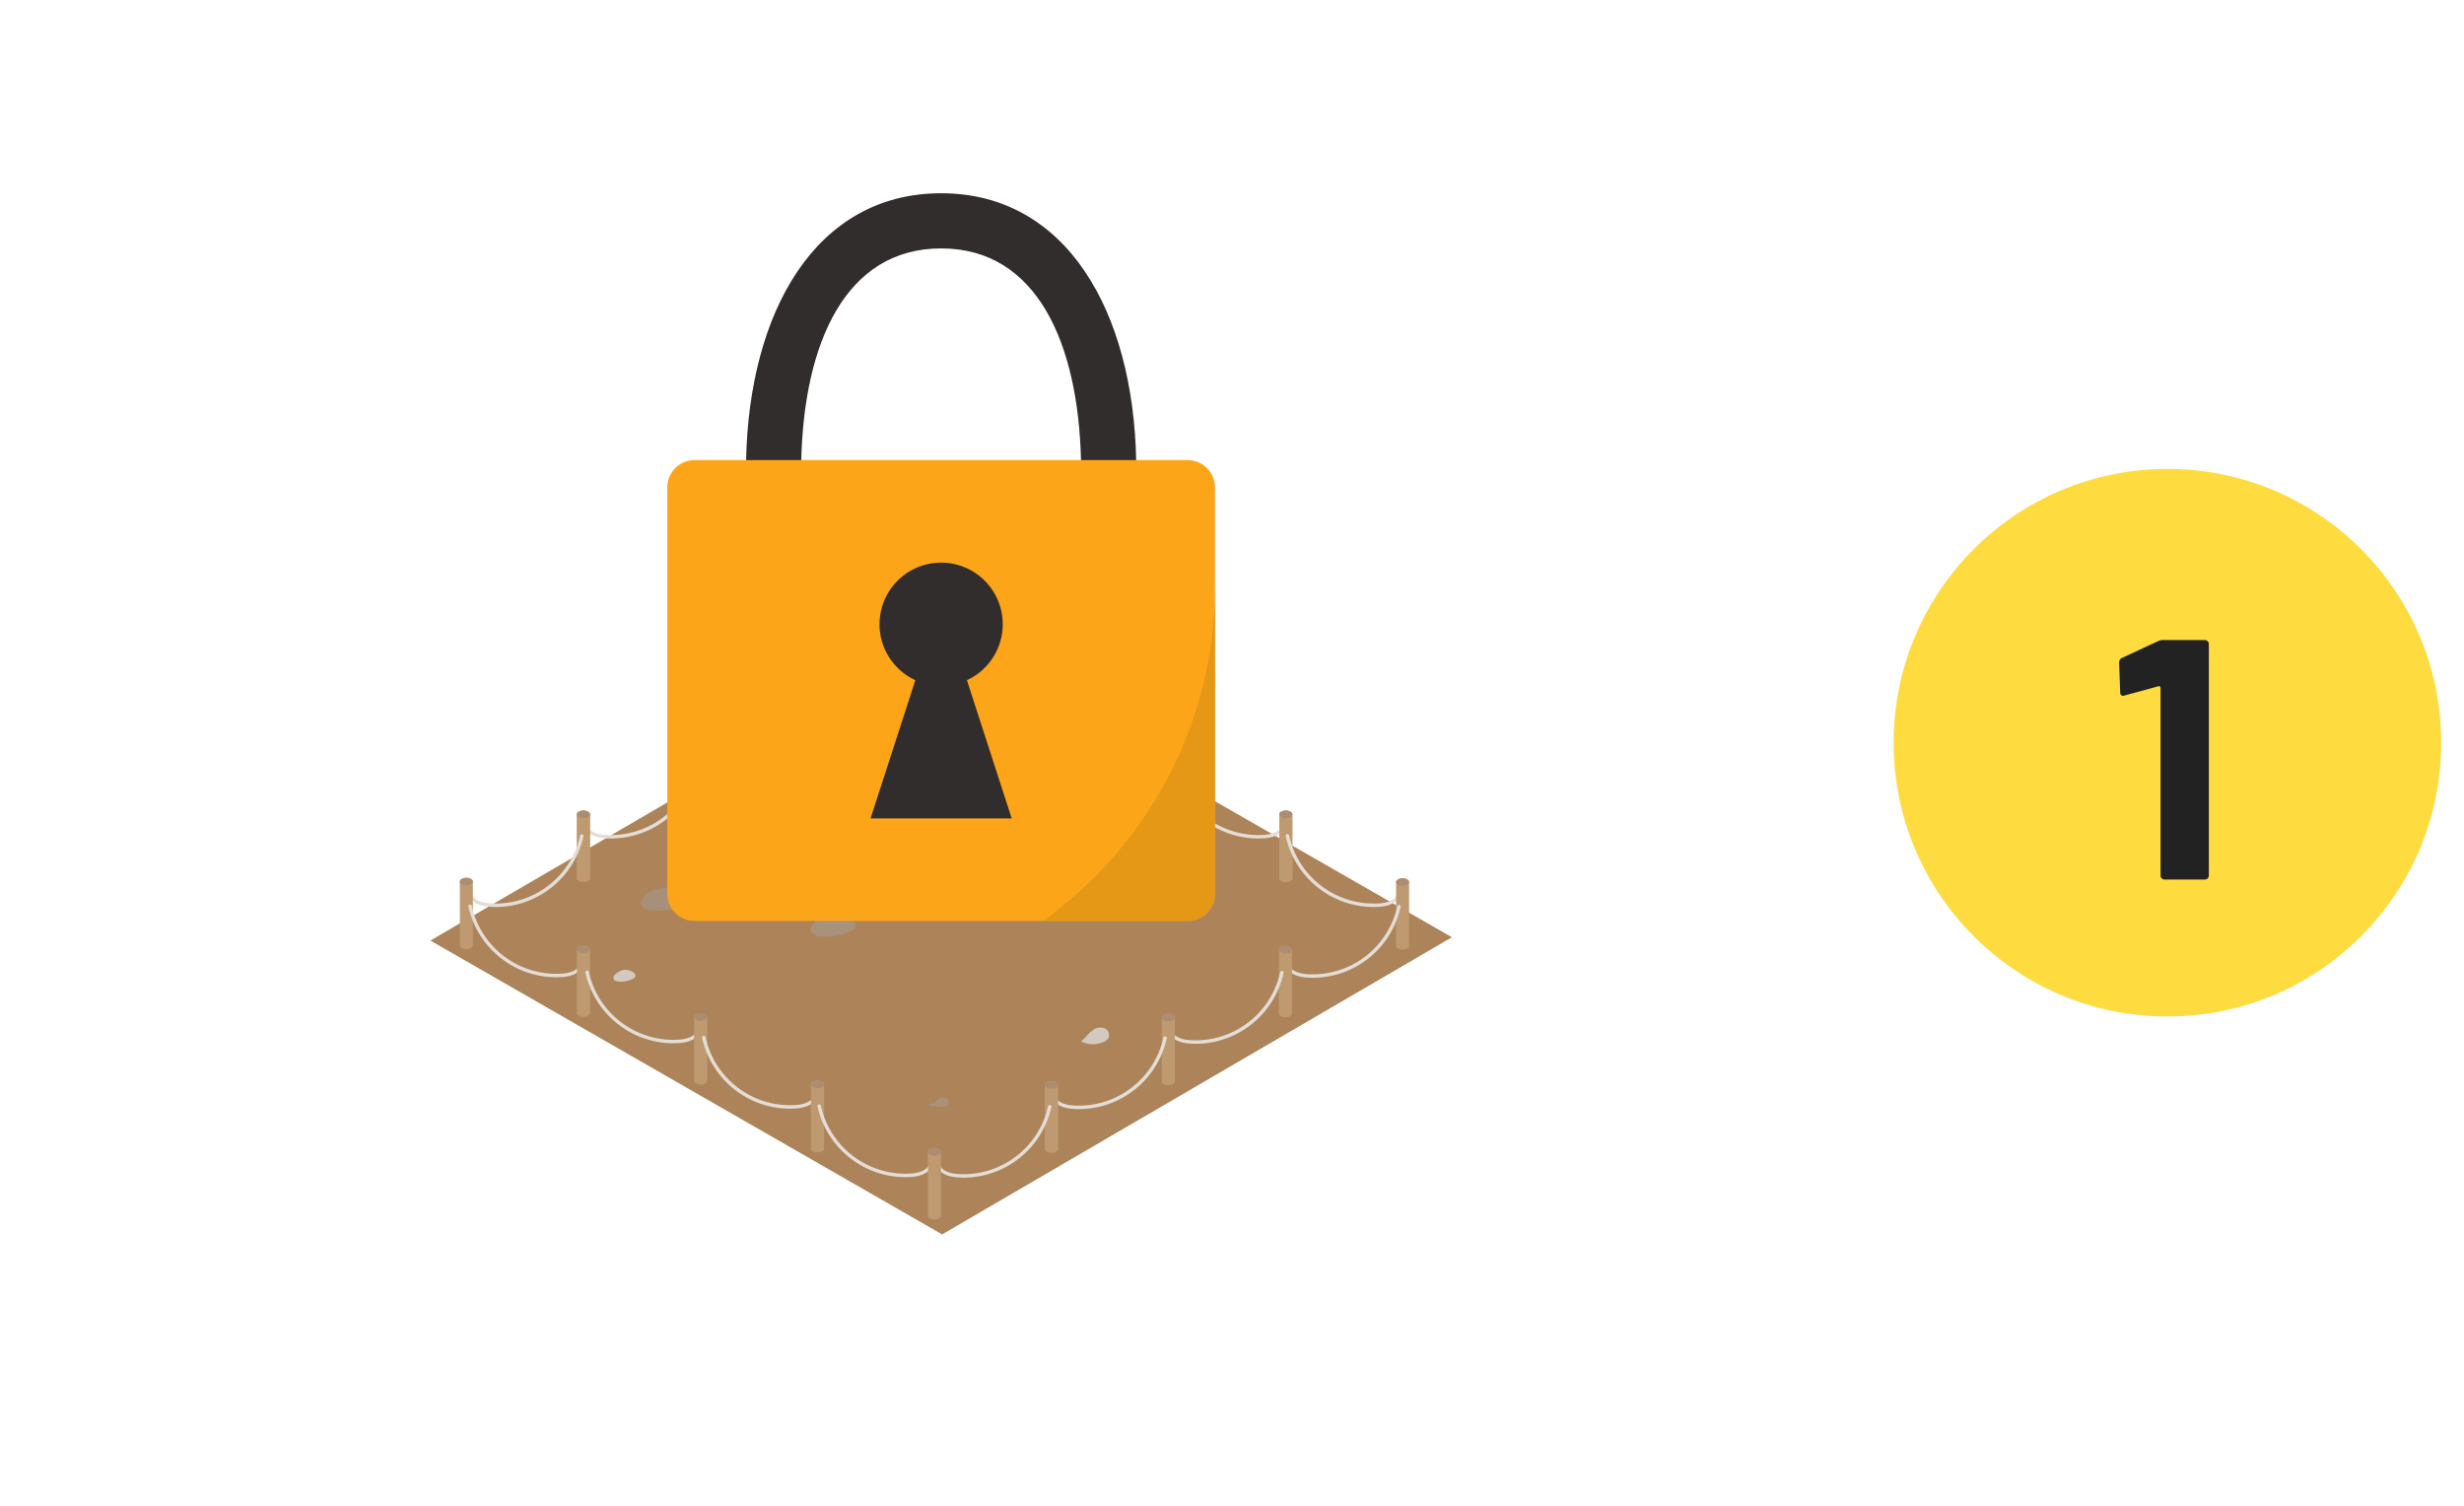 <svg xmlns="http://www.w3.org/2000/svg" xmlns:xlink="http://www.w3.org/1999/xlink" width="108" height="66" viewBox="0 0 108 66">
  <defs>
    <clipPath id="clip-path">
      <rect id="Rectangle_18417" data-name="Rectangle 18417" width="108" height="66" transform="translate(531 5827)" fill="none" stroke="#707070" stroke-width="1"/>
    </clipPath>
  </defs>
  <g id="Mask_Group_147" data-name="Mask Group 147" transform="translate(-531 -5827)" clip-path="url(#clip-path)">
    <g id="Rectangle_1935" data-name="Rectangle 1935" transform="translate(503 5782)" fill="none" stroke="#dc0916" stroke-width="2">
      <rect width="730" height="292" stroke="none"/>
      <rect x="1" y="1" width="728" height="290" fill="none"/>
    </g>
    <g id="Group_32411" data-name="Group 32411" transform="translate(549.863 5835.471)">
      <g id="Group_10952" data-name="Group 10952" transform="translate(0 18.164)">
        <g id="Group_3176" data-name="Group 3176" transform="translate(0 0)">
          <g id="Group_3174" data-name="Group 3174" transform="translate(0 0)">
            <g id="グループ_2144" data-name="グループ 2144">
              <g id="レイヤー_1" data-name="レイヤー 1" transform="translate(0 1.565)">
                <g id="グループ_2121" data-name="グループ 2121" transform="translate(0 0)">
                  <path id="パス_9951" data-name="パス 9951" d="M938.421,1300.2l22.432,12.88,22.345-13.025-22.432-12.88Z" transform="translate(-938.421 -1287.174)" fill="#ad845a"/>
                </g>
                <path id="パス_9952" data-name="パス 9952" d="M1202.053,1590.772a.759.759,0,0,1,.358.231.374.374,0,0,1,.048.4.583.583,0,0,1-.481.2c-.379.032-2.028.336-1.619-.428C1200.631,1590.678,1201.59,1590.61,1202.053,1590.772Z" transform="translate(-1191.053 -1579.983)" fill="#a7907a"/>
                <path id="パス_9953" data-name="パス 9953" d="M1847.85,1590.91a1.244,1.244,0,0,1,.923.216.345.345,0,0,1,.167.256c0,.138-.153.237-.3.3a2.5,2.5,0,0,1-1.125.2.721.721,0,0,1-.418-.123C1846.7,1591.432,1847.542,1590.961,1847.85,1590.91Z" transform="translate(-1814.932 -1580.176)" fill="#d3c9bf"/>
                <path id="パス_9954" data-name="パス 9954" d="M1627.1,1497.64a.361.361,0,0,1,.47-.005.487.487,0,0,1,.186.191.416.416,0,0,1,.023.327.627.627,0,0,1-.354.418.227.227,0,0,1-.225-.02C1626.886,1498.344,1627,1497.751,1627.1,1497.64Z" transform="translate(-1602.696 -1490.127)" fill="#bcafa5"/>
                <path id="パス_9955" data-name="パス 9955" d="M1166.1,1692.646a.6.6,0,0,1,.46.113.182.182,0,0,1,.084.133c0,.072-.077.124-.148.156a1.207,1.207,0,0,1-.563.106.352.352,0,0,1-.209-.064C1165.525,1692.918,1165.946,1692.672,1166.1,1692.646Z" transform="translate(-1157.652 -1678.329)" fill="#d3c9bf"/>
                <path id="パス_9956" data-name="パス 9956" d="M1412.087,1623.307a1.247,1.247,0,0,1,.924.216.345.345,0,0,1,.167.256c0,.138-.153.237-.3.3a2.491,2.491,0,0,1-1.125.2.723.723,0,0,1-.419-.122C1410.936,1623.829,1411.78,1623.357,1412.087,1623.307Z" transform="translate(-1394.547 -1611.43)" fill="#a9927c"/>
                <path id="パス_9957" data-name="パス 9957" d="M1558.322,1851.5a.932.932,0,0,1,.243-.23.314.314,0,0,1,.321-.01.194.194,0,0,1,.058.268.259.259,0,0,1-.016.021.3.3,0,0,1-.191.057,3.663,3.663,0,0,1-.608-.02v-.083l.1-.04" transform="translate(-1536.26 -1831.313)" fill="#a9927c"/>
                <path id="パス_9958" data-name="パス 9958" d="M1746.876,1764.816a1.567,1.567,0,0,1,.361-.349.532.532,0,0,1,.481-.06.325.325,0,0,1,.177.415.424.424,0,0,1-.219.183,1.151,1.151,0,0,1-.985-.025l.223-.2" transform="translate(-1718.169 -1747.535)" fill="#d3c9bf"/>
                <path id="パス_9959" data-name="パス 9959" d="M1532.558,1524.728a1.545,1.545,0,0,1,.361-.349.53.53,0,0,1,.481-.06.325.325,0,0,1,.178.415.426.426,0,0,1-.219.182,1.149,1.149,0,0,1-.985-.026l.223-.2" transform="translate(-1511.414 -1515.919)" fill="#a9927c"/>
                <path id="パス_9960" data-name="パス 9960" d="M1539.516,1397.119a1.983,1.983,0,0,0,1.1-.208l-.01-.138a.907.907,0,0,0-1.193.346" transform="translate(-1518.208 -1392.809)" fill="#a9927c"/>
              </g>
              <g id="レイヤー_2" data-name="レイヤー 2" transform="translate(1.292)">
                <g id="グループ_2122" data-name="グループ 2122" transform="translate(35.918 8.898)">
                  <path id="パス_9961" data-name="パス 9961" d="M1992.854,1495.117c0-.089.13-.161.286-.161s.282.072.286.161h0v2.8c0,.091-.128.165-.286.165s-.286-.074-.286-.165v-2.8Z" transform="translate(-1992.853 -1494.956)" fill="#bf9a71"/>
                  <path id="パス_9962" data-name="パス 9962" d="M1992.84,1495.121c0,.091.128.165.286.165s.285-.074.285-.165-.128-.165-.285-.165S1992.84,1495.03,1992.84,1495.121Z" transform="translate(-1992.84 -1494.956)" fill="#ac8d71"/>
                </g>
                <g id="グループ_2123" data-name="グループ 2123" transform="translate(20.525)">
                  <path id="パス_9963" data-name="パス 9963" d="M1557.237,1242.984c0-.09-.13-.161-.286-.161s-.282.072-.286.161h0v2.8c0,.091.128.165.286.165s.286-.074.286-.165v-2.8Z" transform="translate(-1556.665 -1242.823)" fill="#bf9a71"/>
                  <path id="パス_9964" data-name="パス 9964" d="M1557.251,1242.988c0,.091-.128.165-.285.165s-.286-.074-.286-.165.127-.165.286-.165S1557.251,1242.9,1557.251,1242.988Z" transform="translate(-1556.679 -1242.823)" fill="#ac8d71"/>
                </g>
                <g id="グループ_2127" data-name="グループ 2127" transform="translate(20.896 1.166)">
                  <path id="パス_9965" data-name="パス 9965" d="M1571.03,1279.057q.131,0,.261-.01c.5-.035.843-.244.917-.559a.074.074,0,0,0-.144-.034c-.086.369-.621.434-.783.446a3.8,3.8,0,0,1-3.973-2.972.074.074,0,1,0-.146.026v.006a3.947,3.947,0,0,0,3.866,3.1Z" transform="translate(-1567.161 -1275.867)" fill="#e3ddd6"/>
                  <g id="グループ_2124" data-name="グループ 2124" transform="translate(4.763 1.798)">
                    <path id="パス_9966" data-name="パス 9966" d="M1702.139,1326.989c0-.09.13-.161.286-.161s.283.072.286.161h0v2.8c0,.091-.128.165-.286.165s-.286-.074-.286-.165v-2.8Z" transform="translate(-1702.139 -1326.828)" fill="#bf9a71"/>
                    <path id="パス_9967" data-name="パス 9967" d="M1702.139,1326.993c0,.091.128.165.286.165s.286-.074.286-.165-.128-.165-.286-.165S1702.139,1326.9,1702.139,1326.993Z" transform="translate(-1702.139 -1326.828)" fill="#ac8d71"/>
                  </g>
                  <path id="パス_9968" data-name="パス 9968" d="M1716.527,1361.2c.087,0,.175,0,.262-.009.5-.035.843-.244.917-.559a.074.074,0,1,0-.143-.041v.008c-.087.369-.621.434-.783.445a3.8,3.8,0,0,1-3.974-2.972.074.074,0,0,0-.145.032,3.948,3.948,0,0,0,3.866,3.1Z" transform="translate(-1707.525 -1355.12)" fill="#e3ddd6"/>
                  <g id="グループ_2125" data-name="グループ 2125" transform="translate(9.896 4.767)">
                    <path id="パス_9969" data-name="パス 9969" d="M1847.6,1411.111c0-.09.13-.161.286-.161s.282.072.286.161h0v2.8c0,.091-.128.165-.286.165s-.286-.074-.286-.165v-2.8Z" transform="translate(-1847.598 -1410.95)" fill="#bf9a71"/>
                    <path id="パス_9970" data-name="パス 9970" d="M1847.6,1411.116c0,.091.128.165.286.165s.286-.074.286-.165-.128-.166-.286-.166S1847.6,1411.024,1847.6,1411.116Z" transform="translate(-1847.598 -1410.95)" fill="#ac8d71"/>
                  </g>
                  <path id="パス_9971" data-name="パス 9971" d="M1861.582,1442.406c.087,0,.175,0,.261-.009.5-.035.843-.244.917-.559a.074.074,0,0,0-.143-.042.027.027,0,0,0,0,.008c-.087.369-.621.435-.783.446a3.8,3.8,0,0,1-3.973-2.972.074.074,0,0,0-.145.031,3.947,3.947,0,0,0,3.866,3.1Z" transform="translate(-1847.461 -1433.458)" fill="#e3ddd6"/>
                  <g id="グループ_2126" data-name="グループ 2126" transform="translate(15.022 7.732)">
                    <path id="パス_9972" data-name="パス 9972" d="M1992.84,1495.117c0-.089.131-.161.286-.161s.282.072.285.161h0v2.8c0,.091-.127.165-.285.165s-.286-.074-.286-.165v-2.8Z" transform="translate(-1992.84 -1494.956)" fill="#bf9a71"/>
                    <path id="パス_9973" data-name="パス 9973" d="M1992.84,1495.121c0,.091.128.165.286.165s.285-.074.285-.165-.127-.165-.285-.165S1992.84,1495.03,1992.84,1495.121Z" transform="translate(-1992.84 -1494.956)" fill="#ac8d71"/>
                  </g>
                  <path id="パス_9974" data-name="パス 9974" d="M2004.745,1527.243c.087,0,.174,0,.261-.01.5-.035.842-.243.917-.559a.074.074,0,0,0-.143-.042.03.03,0,0,0,0,.008c-.086.369-.621.434-.783.446a3.8,3.8,0,0,1-3.974-2.972.073.073,0,0,0-.083-.063.074.074,0,0,0-.064.083s0,.008,0,.012a3.947,3.947,0,0,0,3.866,3.1Z" transform="translate(-1985.569 -1515.292)" fill="#e3ddd6"/>
                </g>
                <path id="パス_9975" data-name="パス 9975" d="M1420.527,1279.057q-.131,0-.261-.01c-.5-.035-.843-.244-.917-.559a.074.074,0,0,1,.144-.034c.086.369.621.434.783.446a3.8,3.8,0,0,0,3.973-2.972.074.074,0,1,1,.146.026v.006a3.948,3.948,0,0,1-3.866,3.1Z" transform="translate(-1403.669 -1274.701)" fill="#e3ddd6"/>
                <g id="グループ_2128" data-name="グループ 2128" transform="translate(15.392 2.964)">
                  <path id="パス_9976" data-name="パス 9976" d="M1411.778,1326.989c0-.09-.13-.161-.286-.161s-.283.072-.286.161h0v2.8c0,.091.128.165.286.165s.286-.074.286-.165v-2.8Z" transform="translate(-1411.206 -1326.828)" fill="#bf9a71"/>
                  <path id="パス_9977" data-name="パス 9977" d="M1411.778,1326.993c0,.091-.128.165-.286.165s-.286-.074-.286-.165.128-.165.286-.165S1411.778,1326.9,1411.778,1326.993Z" transform="translate(-1411.206 -1326.828)" fill="#ac8d71"/>
                </g>
                <path id="パス_9978" data-name="パス 9978" d="M1275.007,1361.029c-.088,0-.175,0-.262-.009-.5-.035-.843-.244-.916-.559a.074.074,0,1,1,.142-.041.026.026,0,0,1,0,.007c.087.369.621.434.782.446a3.8,3.8,0,0,0,3.973-2.972.074.074,0,0,1,.146.026v.006a3.947,3.947,0,0,1-3.866,3.1Z" transform="translate(-1263.282 -1353.78)" fill="#e3ddd6"/>
                <g id="グループ_2129" data-name="グループ 2129" transform="translate(10.259 5.933)">
                  <path id="パス_9979" data-name="パス 9979" d="M1266.32,1411.111c0-.09-.13-.161-.286-.161s-.283.072-.286.161h0v2.8c0,.091.128.165.286.165s.286-.074.286-.165v-2.8Z" transform="translate(-1265.748 -1410.95)" fill="#bf9a71"/>
                  <path id="パス_9980" data-name="パス 9980" d="M1266.334,1411.116c0,.091-.128.165-.286.165s-.286-.074-.286-.165.128-.166.286-.166S1266.334,1411.024,1266.334,1411.116Z" transform="translate(-1265.761 -1410.95)" fill="#ac8d71"/>
                </g>
                <path id="パス_9981" data-name="パス 9981" d="M1129.938,1442.4c-.087,0-.174,0-.261-.009-.5-.035-.843-.244-.917-.559a.074.074,0,0,1,.142-.041l0,.008c.086.369.62.434.782.445a3.8,3.8,0,0,0,3.973-2.972.075.075,0,0,1,.091-.052.074.074,0,0,1,.054.084,3.947,3.947,0,0,1-3.866,3.1Z" transform="translate(-1123.332 -1432.287)" fill="#e3ddd6"/>
                <g id="グループ_2130" data-name="グループ 2130" transform="translate(5.132 8.898)">
                  <path id="パス_9982" data-name="パス 9982" d="M1121.02,1495.117c0-.089-.13-.161-.286-.161s-.282.072-.286.161h0v2.8c0,.091.128.165.286.165s.286-.074.286-.165v-2.8Z" transform="translate(-1120.448 -1494.956)" fill="#bf9a71"/>
                  <path id="パス_9983" data-name="パス 9983" d="M1121.02,1495.121c0,.091-.128.165-.286.165s-.286-.074-.286-.165.128-.165.286-.165S1121.02,1495.03,1121.02,1495.121Z" transform="translate(-1120.448 -1494.956)" fill="#ac8d71"/>
                </g>
                <g id="グループ_2131" data-name="グループ 2131" transform="translate(5.132 8.898)">
                  <path id="パス_9984" data-name="パス 9984" d="M1121.02,1495.117c0-.089-.13-.161-.286-.161s-.282.072-.286.161h0v2.8c0,.091.128.165.286.165s.286-.074.286-.165v-2.8Z" transform="translate(-1120.448 -1494.956)" fill="#bf9a71"/>
                  <path id="パス_9985" data-name="パス 9985" d="M1121.02,1495.121c0,.091-.128.165-.286.165s-.286-.074-.286-.165.128-.165.286-.165S1121.02,1495.03,1121.02,1495.121Z" transform="translate(-1120.448 -1494.956)" fill="#ac8d71"/>
                </g>
                <path id="パス_9986" data-name="パス 9986" d="M986.758,1527.472c-.087,0-.175,0-.261-.009-.5-.034-.843-.243-.917-.559a.074.074,0,0,1,.144-.034c.086.369.621.434.783.446a3.8,3.8,0,0,0,3.973-2.972.074.074,0,0,1,.145.032,3.947,3.947,0,0,1-3.866,3.1Z" transform="translate(-985.207 -1514.355)" fill="#e3ddd6"/>
                <g id="グループ_2132" data-name="グループ 2132" transform="translate(0 11.841)">
                  <path id="パス_9987" data-name="パス 9987" d="M975.034,1578.529c0-.09.13-.161.286-.161s.282.072.286.161h0v2.8c0,.091-.128.165-.286.165s-.286-.075-.286-.165Z" transform="translate(-975.034 -1578.367)" fill="#bf9a71"/>
                  <path id="パス_9988" data-name="パス 9988" d="M975.034,1578.532c0,.091.128.165.286.165s.286-.074.286-.165-.128-.165-.286-.165S975.034,1578.442,975.034,1578.532Z" transform="translate(-975.034 -1578.367)" fill="#ac8d71"/>
                </g>
                <path id="パス_9989" data-name="パス 9989" d="M989.421,1614.76q.131,0,.262-.009c.5-.035.843-.244.916-.559a.074.074,0,1,0-.142-.042.056.056,0,0,0,0,.007c-.086.369-.621.435-.782.445a3.8,3.8,0,0,1-3.973-2.971.074.074,0,0,0-.145.031,3.947,3.947,0,0,0,3.866,3.1Z" transform="translate(-985.182 -1598.563)" fill="#e3ddd6"/>
                <g id="グループ_2133" data-name="グループ 2133" transform="translate(5.133 14.806)">
                  <path id="パス_9990" data-name="パス 9990" d="M1120.492,1662.534c0-.089.13-.161.286-.161s.282.072.286.161h0v2.8c0,.091-.128.165-.286.165s-.286-.075-.286-.165v-2.8Z" transform="translate(-1120.492 -1662.373)" fill="#bf9a71"/>
                  <path id="パス_9991" data-name="パス 9991" d="M1120.492,1662.538c0,.091.128.165.286.165s.286-.074.286-.165-.128-.165-.286-.165S1120.492,1662.447,1120.492,1662.538Z" transform="translate(-1120.492 -1662.373)" fill="#ac8d71"/>
                </g>
                <path id="パス_9992" data-name="パス 9992" d="M1134.879,1696.749c.087,0,.175,0,.261-.009.5-.035.842-.244.917-.559a.074.074,0,0,0-.143-.042.044.044,0,0,1,0,.007c-.086.369-.621.435-.782.446a3.8,3.8,0,0,1-3.973-2.972.074.074,0,0,0-.145.031,3.946,3.946,0,0,0,3.866,3.1Z" transform="translate(-1125.507 -1677.659)" fill="#e3ddd6"/>
                <g id="グループ_2134" data-name="グループ 2134" transform="translate(10.266 17.774)">
                  <path id="パス_9993" data-name="パス 9993" d="M1265.951,1746.655c0-.09.13-.161.286-.161s.283.072.286.161h0v2.8c0,.091-.128.165-.286.165s-.286-.074-.286-.165v-2.8Z" transform="translate(-1265.951 -1746.494)" fill="#bf9a71"/>
                  <path id="パス_9994" data-name="パス 9994" d="M1265.951,1746.659c0,.091.128.165.286.165s.286-.074.286-.165-.128-.165-.286-.165S1265.951,1746.568,1265.951,1746.659Z" transform="translate(-1265.951 -1746.494)" fill="#ac8d71"/>
                </g>
                <path id="パス_9995" data-name="パス 9995" d="M1279.923,1777.795c.088,0,.175,0,.262-.009.5-.035.843-.243.917-.559a.075.075,0,0,0-.06-.086.074.074,0,0,0-.085.052c-.086.368-.621.434-.783.445a3.8,3.8,0,0,1-3.973-2.971.074.074,0,1,0-.147.025.044.044,0,0,1,0,.007,3.946,3.946,0,0,0,3.866,3.1Z" transform="translate(-1265.432 -1755.839)" fill="#e3ddd6"/>
                <g id="グループ_2135" data-name="グループ 2135" transform="translate(15.392 20.739)">
                  <path id="パス_9996" data-name="パス 9996" d="M1411.208,1830.661c0-.09.13-.161.286-.161s.282.071.286.161h0v2.8c0,.091-.127.165-.286.165s-.286-.073-.286-.165v-2.8Z" transform="translate(-1411.208 -1830.501)" fill="#bf9a71"/>
                  <path id="パス_9997" data-name="パス 9997" d="M1411.208,1830.666c0,.091.128.166.286.166s.286-.075.286-.166-.127-.165-.286-.165S1411.208,1830.575,1411.208,1830.666Z" transform="translate(-1411.208 -1830.501)" fill="#ac8d71"/>
                </g>
                <g id="グループ_2136" data-name="グループ 2136" transform="translate(15.392 20.739)">
                  <path id="パス_9998" data-name="パス 9998" d="M1411.208,1830.661c0-.09.13-.161.286-.161s.282.071.286.161h0v2.8c0,.091-.127.165-.286.165s-.286-.073-.286-.165v-2.8Z" transform="translate(-1411.208 -1830.501)" fill="#bf9a71"/>
                  <ellipse id="楕円形_5" data-name="楕円形 5" cx="0.286" cy="0.165" rx="0.286" ry="0.165" fill="#ac8d71"/>
                </g>
                <path id="パス_9999" data-name="パス 9999" d="M1423.16,1863.034c.087,0,.174,0,.261-.009.5-.035.843-.244.917-.559a.074.074,0,0,0-.144-.034c-.086.368-.621.434-.783.445a3.8,3.8,0,0,1-3.973-2.972.074.074,0,0,0-.091-.053.075.075,0,0,0-.054.084,3.947,3.947,0,0,0,3.866,3.1Z" transform="translate(-1403.614 -1838.076)" fill="#e3ddd6"/>
                <g id="グループ_2143" data-name="グループ 2143" transform="translate(20.518 11.862)">
                  <g id="グループ_2137" data-name="グループ 2137" transform="translate(20.518)">
                    <path id="パス_10000" data-name="パス 10000" d="M2138.439,1579.136c0-.09-.13-.161-.286-.161s-.282.072-.286.161h0v2.8c0,.092.128.166.286.166s.286-.074.286-.166v-2.8Z" transform="translate(-2137.867 -1578.974)" fill="#bf9a71"/>
                    <path id="パス_10001" data-name="パス 10001" d="M2138.439,1579.127c0,.091-.128.165-.286.165s-.286-.073-.286-.165.128-.165.286-.165S2138.439,1579.036,2138.439,1579.127Z" transform="translate(-2137.867 -1578.962)" fill="#ac8d71"/>
                  </g>
                  <path id="パス_10002" data-name="パス 10002" d="M2001.677,1615.188q-.131,0-.261-.01c-.5-.035-.843-.244-.917-.559a.074.074,0,0,1,.142-.042s0,.005,0,.008c.086.369.62.434.783.446a3.8,3.8,0,0,0,3.973-2.972.074.074,0,1,1,.146.025.024.024,0,0,1,0,.007,3.947,3.947,0,0,1-3.866,3.1Z" transform="translate(-1984.827 -1610.831)" fill="#e3ddd6"/>
                  <g id="グループ_2138" data-name="グループ 2138" transform="translate(15.385 2.965)">
                    <path id="パス_10003" data-name="パス 10003" d="M1992.979,1663.128c0-.089-.13-.161-.286-.161s-.282.073-.286.161h0v2.8c0,.091.128.165.286.165s.286-.074.286-.165v-2.8Z" transform="translate(-1992.408 -1662.967)" fill="#bf9a71"/>
                    <path id="パス_10004" data-name="パス 10004" d="M1992.993,1663.133c0,.091-.128.165-.286.165s-.286-.074-.286-.165.128-.166.286-.166S1992.993,1663.041,1992.993,1663.133Z" transform="translate(-1992.42 -1662.967)" fill="#ac8d71"/>
                  </g>
                  <path id="パス_10005" data-name="パス 10005" d="M1856.218,1697.073c-.088,0-.175,0-.262-.009-.5-.035-.843-.244-.917-.559a.074.074,0,0,1,.143-.042.034.034,0,0,1,0,.008c.087.369.621.434.783.445a3.8,3.8,0,0,0,3.973-2.972.074.074,0,0,1,.147.018.068.068,0,0,1,0,.014,3.948,3.948,0,0,1-3.866,3.1Z" transform="translate(-1844.5 -1689.823)" fill="#e3ddd6"/>
                  <g id="グループ_2139" data-name="グループ 2139" transform="translate(10.252 5.933)">
                    <path id="パス_10006" data-name="パス 10006" d="M1847.519,1747.249c0-.089-.13-.161-.286-.161s-.282.072-.286.161h0v2.806c0,.091.128.165.286.165s.286-.074.286-.165v-2.806Z" transform="translate(-1846.947 -1747.088)" fill="#bf9a71"/>
                    <path id="パス_10007" data-name="パス 10007" d="M1847.52,1747.254c0,.09-.128.165-.286.165s-.286-.074-.286-.165.128-.166.286-.166S1847.52,1747.162,1847.52,1747.254Z" transform="translate(-1846.948 -1747.088)" fill="#ac8d71"/>
                  </g>
                  <path id="パス_10008" data-name="パス 10008" d="M1711.184,1778.536c-.087,0-.174,0-.261-.01-.5-.035-.843-.244-.917-.559a.074.074,0,0,1,.144-.034c.086.369.621.434.782.445a3.8,3.8,0,0,0,3.974-2.972.074.074,0,0,1,.145.032,3.947,3.947,0,0,1-3.866,3.1Z" transform="translate(-1704.586 -1768.422)" fill="#e3ddd6"/>
                  <g id="グループ_2140" data-name="グループ 2140" transform="translate(5.126 8.898)">
                    <path id="パス_10009" data-name="パス 10009" d="M1702.275,1831.255c0-.089-.131-.161-.286-.161s-.282.072-.286.161h0v2.8c0,.091.128.165.286.165s.286-.074.286-.165v-2.8Z" transform="translate(-1701.703 -1831.094)" fill="#bf9a71"/>
                    <path id="パス_10010" data-name="パス 10010" d="M1702.275,1831.259c0,.091-.128.166-.286.166s-.286-.074-.286-.166.128-.165.286-.165S1702.275,1831.168,1702.275,1831.259Z" transform="translate(-1701.703 -1831.094)" fill="#ac8d71"/>
                  </g>
                  <g id="グループ_2141" data-name="グループ 2141" transform="translate(5.126 8.898)">
                    <path id="パス_10011" data-name="パス 10011" d="M1702.275,1831.255c0-.089-.131-.161-.286-.161s-.282.072-.286.161h0v2.8c0,.091.128.165.286.165s.286-.074.286-.165v-2.8Z" transform="translate(-1701.703 -1831.094)" fill="#bf9a71"/>
                    <path id="パス_10012" data-name="パス 10012" d="M1702.275,1831.259c0,.091-.128.166-.286.166s-.286-.074-.286-.166.128-.165.286-.165S1702.275,1831.168,1702.275,1831.259Z" transform="translate(-1701.703 -1831.094)" fill="#ac8d71"/>
                  </g>
                  <path id="パス_10013" data-name="パス 10013" d="M1567.958,1863.615c-.087,0-.175,0-.261-.009-.5-.035-.843-.244-.917-.559a.074.074,0,0,1,.144-.033c.086.369.621.434.783.445a3.8,3.8,0,0,0,3.973-2.972.074.074,0,0,1,.091-.052.074.074,0,0,1,.054.084,3.947,3.947,0,0,1-3.866,3.1Z" transform="translate(-1566.415 -1850.498)" fill="#e3ddd6"/>
                  <g id="グループ_2142" data-name="グループ 2142" transform="translate(0 11.825)">
                    <path id="パス_10014" data-name="パス 10014" d="M1557.019,1914.2c0-.09-.13-.161-.286-.161s-.282.072-.285.161h0v2.806c0,.091.128.165.285.165s.286-.074.286-.165V1914.2Z" transform="translate(-1556.447 -1914.042)" fill="#bf9a71"/>
                    <path id="パス_10015" data-name="パス 10015" d="M1557.019,1914.208c0,.091-.127.165-.286.165s-.285-.074-.285-.165.128-.166.285-.166S1557.019,1914.116,1557.019,1914.208Z" transform="translate(-1556.447 -1914.042)" fill="#ac8d71"/>
                  </g>
                </g>
              </g>
            </g>
          </g>
        </g>
      </g>
      <g id="Group_10951" data-name="Group 10951" transform="translate(10.382)">
        <path id="Path_16512" data-name="Path 16512" d="M203.194,89.727c.122-5.147,1.939-9.29,6.131-9.29s6.009,4.142,6.131,9.29h2.418c-.128-6.48-3.027-11.707-8.549-11.707s-8.42,5.227-8.548,11.707Z" transform="translate(-197.319 -78.02)" fill="#302d2c"/>
        <path id="Path_16513" data-name="Path 16513" d="M180.039,248.387a1.2,1.2,0,0,1-1.2,1.2H157.229a1.2,1.2,0,0,1-1.2-1.2v-17.8a1.2,1.2,0,0,1,1.2-1.2h21.608a1.2,1.2,0,0,1,1.2,1.2Z" transform="translate(-156.027 -217.691)" fill="#fca518"/>
        <path id="Path_16514" data-name="Path 16514" d="M281.886,290.272a2.7,2.7,0,1,1-2.7-2.7A2.7,2.7,0,0,1,281.886,290.272Z" transform="translate(-267.18 -271.382)" fill="#302d2c"/>
        <path id="Path_16515" data-name="Path 16515" d="M274.464,309.082l1.547,4.775,1.547,4.774h-6.188l1.547-4.774Z" transform="translate(-262.458 -291.228)" fill="#302d2c"/>
        <path id="Path_16516" data-name="Path 16516" d="M369.066,311.355h6.349a1.2,1.2,0,0,0,1.2-1.2V296.324A18.019,18.019,0,0,1,369.066,311.355Z" transform="translate(-352.605 -279.456)" fill="#e59716"/>
      </g>
    </g>
    <g id="Group_32414" data-name="Group 32414" transform="translate(535 2902.553)">
      <circle id="Ellipse_689" data-name="Ellipse 689" cx="12" cy="12" r="12" transform="translate(79 2945)" fill="#fedb3e"/>
      <path id="Path_104984" data-name="Path 104984" d="M-.4-10.455A.446.446,0,0,1-.18-10.5H1.635a.174.174,0,0,1,.128.052.174.174,0,0,1,.053.127V-.18a.174.174,0,0,1-.053.128A.174.174,0,0,1,1.635,0H-.12A.174.174,0,0,1-.247-.053.174.174,0,0,1-.3-.18V-8.4a.086.086,0,0,0-.03-.06.049.049,0,0,0-.06-.015l-1.485.405-.06.015q-.135,0-.135-.165l-.045-1.29a.212.212,0,0,1,.135-.21Z" transform="translate(91 2963)" fill="#222"/>
    </g>
  </g>
</svg>
